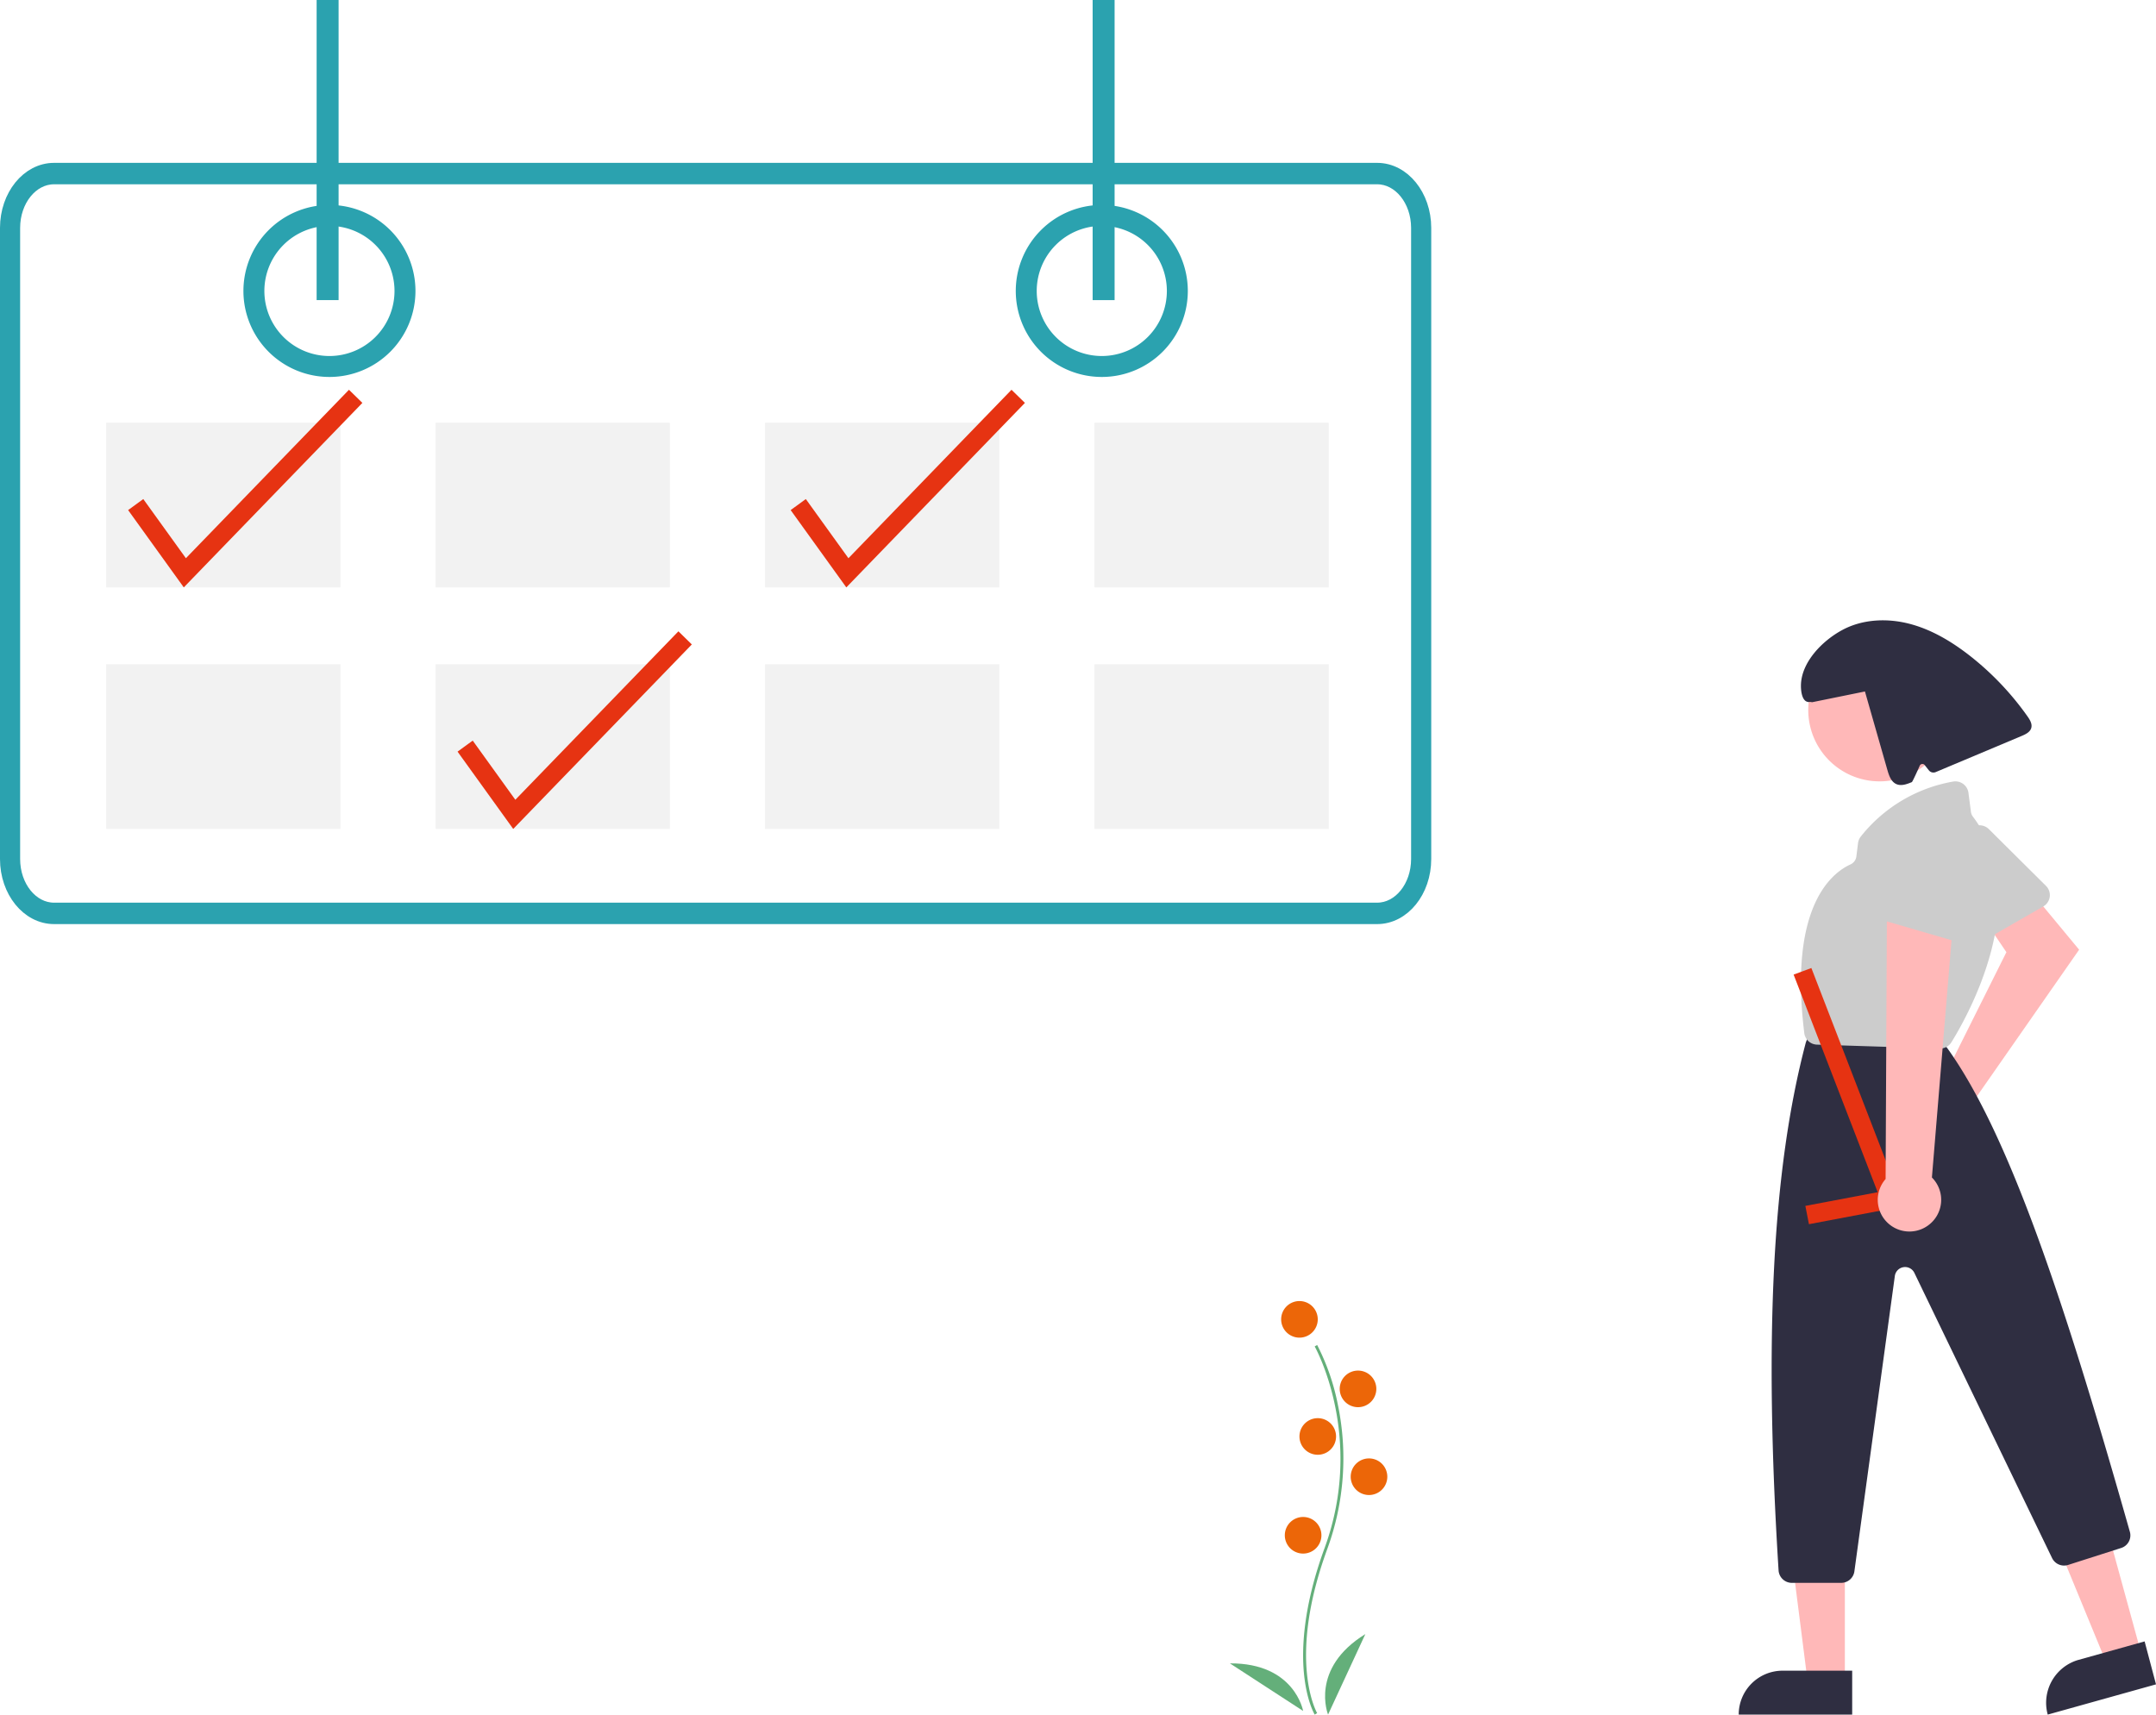 <svg xmlns="http://www.w3.org/2000/svg" width="589" height="468.5" viewBox="0 0 589 468.5">
  <g id="Step-1" transform="translate(2 2.5)">
    <g id="Group-51">
      <path id="Fill-1" d="M357.166,466c-.088-.148-2.2-3.727-2.929-11.157-.671-6.817-.24-18.308,5.623-34.336,11.107-30.365-2.56-54.865-2.7-55.109l.674-.4a61.518,61.518,0,0,1,5.645,16.256,72.011,72.011,0,0,1-2.888,39.527c-11.089,30.314-2.846,44.663-2.761,44.805Z" fill="#64af7a" fill-rule="evenodd"/>
      <path id="Fill-3" d="M353,353a5,5,0,1,1-5,5,5,5,0,0,1,5-5" fill="#ec6608" fill-rule="evenodd"/>
      <path id="Fill-5" d="M369,372a5,5,0,1,1-5,5,5,5,0,0,1,5-5" fill="#ec6608" fill-rule="evenodd"/>
      <path id="Fill-7" d="M358,385a5,5,0,1,1-5,5,5,5,0,0,1,5-5" fill="#ec6608" fill-rule="evenodd"/>
      <path id="Fill-9" d="M372,396a5,5,0,1,1-5,5,5,5,0,0,1,5-5" fill="#ec6608" fill-rule="evenodd"/>
      <path id="Fill-11" d="M354,412a5,5,0,1,1-5,5,5,5,0,0,1,5-5" fill="#ec6608" fill-rule="evenodd"/>
      <path id="Fill-13" d="M360.815,466S355.722,453.428,371,444Z" fill="#64af7a" fill-rule="evenodd"/>
      <path id="Fill-15" d="M354,465s-2.289-13.111-20-13Z" fill="#64af7a" fill-rule="evenodd"/>
      <path id="Fill-17" d="M88,56.725A20.276,20.276,0,1,0,108.276,77h0A20.276,20.276,0,0,0,88,56.725ZM88,98a21,21,0,1,1,21-21A21,21,0,0,1,88,98Z" fill="#2ba2af" stroke="#2ba2af" stroke-width="5" fill-rule="evenodd"/>
      <path id="Fill-19" d="M299,56.725A20.276,20.276,0,1,0,319.276,77,20.276,20.276,0,0,0,299,56.725ZM299,98a21,21,0,1,1,21-21,21,21,0,0,1-21,21Z" fill="#2ba2af" stroke="#2ba2af" stroke-width="5" fill-rule="evenodd"/>
      <path id="Fill-21" d="M385.5,232.236c-.008,7.678-5.04,13.9-11.25,13.909H12.75c-6.21-.01-11.241-6.231-11.25-13.909V59.764c.007-7.678,5.04-13.9,11.25-13.909h361.5c6.21.01,11.241,6.231,11.252,13.909ZM374.25,44H12.75C5.713,44.013.01,51.063,0,59.765V232.236c.01,8.7,5.713,15.748,12.75,15.764h361.5c7.037-.012,12.74-7.063,12.75-15.764V59.764c-.01-8.7-5.713-15.748-12.75-15.764Z" fill="#2ba2af" stroke="#2ba2af" stroke-width="4" fill-rule="evenodd"/>
      <path id="Fill-23" d="M27,158H91V113H27Z" fill="#f2f2f2" fill-rule="evenodd"/>
      <path id="Fill-25" d="M117,158h64V113H117Z" fill="#f2f2f2" fill-rule="evenodd"/>
      <path id="Fill-26" d="M207,158h64V113H207Z" fill="#f2f2f2" fill-rule="evenodd"/>
      <path id="Fill-27" d="M297,158h64V113H297Z" fill="#f2f2f2" fill-rule="evenodd"/>
      <path id="Fill-28" d="M27,224H91V179H27Z" fill="#f2f2f2" fill-rule="evenodd"/>
      <path id="Fill-29" d="M117,224h64V179H117Z" fill="#f2f2f2" fill-rule="evenodd"/>
      <path id="Fill-30" d="M207,224h64V179H207Z" fill="#f2f2f2" fill-rule="evenodd"/>
      <path id="Fill-31" d="M297,224h64V179H297Z" fill="#f2f2f2" fill-rule="evenodd"/>
      <path id="Fill-32" d="M138.209,224,123,202.877l4.143-3.016,11.642,16.168L183.336,170,187,173.588Z" fill="#e63312" fill-rule="evenodd"/>
      <path id="Fill-33" d="M229.209,158,214,136.877l4.143-3.016,11.642,16.168L274.336,104,278,107.588Z" fill="#e63312" fill-rule="evenodd"/>
      <path id="Fill-34" d="M87,77h1V0H87Z" fill="#2ba2af" stroke="#2ba2af" stroke-width="5" fill-rule="evenodd"/>
      <path id="Fill-35" d="M299,77h1V0h-1Z" fill="#2ba2af" stroke="#2ba2af" stroke-width="5" fill-rule="evenodd"/>
      <path id="Fill-37" d="M48.209,158,33,136.877l4.143-3.016,11.642,16.168L93.336,104,97,107.588Z" fill="#e63312" fill-rule="evenodd"/>
      <path id="Fill-38" d="M527.037,293.561a8.58,8.58,0,0,1,1.316-.278l17.777-35.607-5.427-8.02L551.911,240,566,256.995l-28.7,41.167a8.354,8.354,0,0,1-4.3,11.1,8.574,8.574,0,0,1-11.263-4.234,8.426,8.426,0,0,1,5.291-11.469Z" fill="#ffb8b8" fill-rule="evenodd"/>
      <path id="Fill-39" d="M557.015,244.544a3.654,3.654,0,0,1-.816.637l-18.005,10.336a3.636,3.636,0,0,1-4.942-1.3c-.051-.086-.1-.173-.14-.263l-8.759-18.321a3.542,3.542,0,0,1,1.235-4.492l11.161-7.518a3.644,3.644,0,0,1,4.595.433l15.6,15.5a3.557,3.557,0,0,1,.069,4.988Z" fill="#ccc" fill-rule="evenodd"/>
      <path id="Fill-40" d="M583,449.43,573.5,452,559,416.793,573.026,413Z" fill="#ffb8b8" fill-rule="evenodd"/>
      <path id="Fill-41" d="M565.739,451.072,583.891,446,587,457.735,557.419,466a12.2,12.2,0,0,1,8.319-14.931h0Z" fill="#2f2e41" fill-rule="evenodd"/>
      <path id="Fill-42" d="M502,457H491.836L487,419h15Z" fill="#ffb8b8" fill-rule="evenodd"/>
      <path id="Fill-43" d="M484.977,454H504v12H473a11.988,11.988,0,0,1,11.976-12Z" fill="#2f2e41" fill-rule="evenodd"/>
      <path id="Fill-44" d="M511.5,172A19.5,19.5,0,1,1,492,191.5,19.5,19.5,0,0,1,511.5,172" fill="#ffb8b8" fill-rule="evenodd"/>
      <path id="Fill-45" d="M501.006,430H487.515a3.632,3.632,0,0,1-3.623-3.4c-4.02-63.825-1.669-109.608,7.4-144.081a3.851,3.851,0,0,1,.147-.444l.725-1.8A3.606,3.606,0,0,1,495.529,278h27.744a3.622,3.622,0,0,1,2.751,1.263l3.768,4.392c.074.085.143.172.209.264,16.992,23.666,32.22,69.931,49.857,132.118a3.606,3.606,0,0,1-2.382,4.437l-14.495,4.634a3.646,3.646,0,0,1-4.369-1.876L520.987,345.3a2.82,2.82,0,0,0-5.332.841L504.6,426.871A3.635,3.635,0,0,1,501.006,430" fill="#2f2e41" fill-rule="evenodd"/>
      <path id="Fill-46" d="M528.039,284h-.113l-33.543-1.063a3.6,3.6,0,0,1-3.47-3.173c-4.247-34.464,7.409-43.7,12.621-46.068a2.777,2.777,0,0,0,1.612-2.2l.452-3.611a3.612,3.612,0,0,1,.712-1.755,41.207,41.207,0,0,1,25.247-15.071,3.6,3.6,0,0,1,4.182,2.912c.01.059.019.119.027.178l.675,5.188a2.873,2.873,0,0,0,.572,1.357c17.039,22.3-1.943,55.239-5.922,61.615A3.611,3.611,0,0,1,528.039,284" fill="#ccc" fill-rule="evenodd"/>
      <path id="Fill-47" d="M518,327.115,492.186,332l-.98-5,19.758-3.74L488,263.8l4.848-1.8Z" fill="#e63312" fill-rule="evenodd"/>
      <path id="Fill-48" d="M551.911,193.268A78.581,78.581,0,0,0,536.3,176.8c-4.962-3.9-10.485-7.24-16.576-8.835s-12.822-1.324-18.38,1.652S490.035,178.508,490,184.85c-.011,2.038.5,4.794,2.495,4.442l.576.081,14.414-2.933,6.138,21.464c.432,1.508,1.011,3.194,2.431,3.837,1.339.6,2.882.034,4.243-.535.222-.093,2.135-4.421,2.135-4.421a.8.8,0,0,1,1.379-.232l1.137,1.431a1.593,1.593,0,0,0,1.867.484l23.505-9.886c1.083-.455,2.294-1.048,2.607-2.189.3-1.1-.366-2.2-1.016-3.125" fill="#2f2e41" fill-rule="evenodd"/>
      <path id="Fill-49" d="M524.656,332.395a8.624,8.624,0,0,0,1.125-13.155L532,244l-18.517,2.552-.352,73.1A8.65,8.65,0,0,0,524.652,332.4Z" fill="#ffb8b8" fill-rule="evenodd"/>
      <path id="Fill-50" d="M533.75,255a3.712,3.712,0,0,1-1.036-.148l-20.1-5.836a3.586,3.586,0,0,1-2.465-4.462c.028-.1.061-.191.1-.283l7.439-18.971a3.631,3.631,0,0,1,4.169-2.214l13.279,2.849A3.606,3.606,0,0,1,538,229.546l-.618,21.957a3.619,3.619,0,0,1-3.631,3.5Z" fill="#ccc" fill-rule="evenodd"/>
    </g>
  </g>
</svg>
